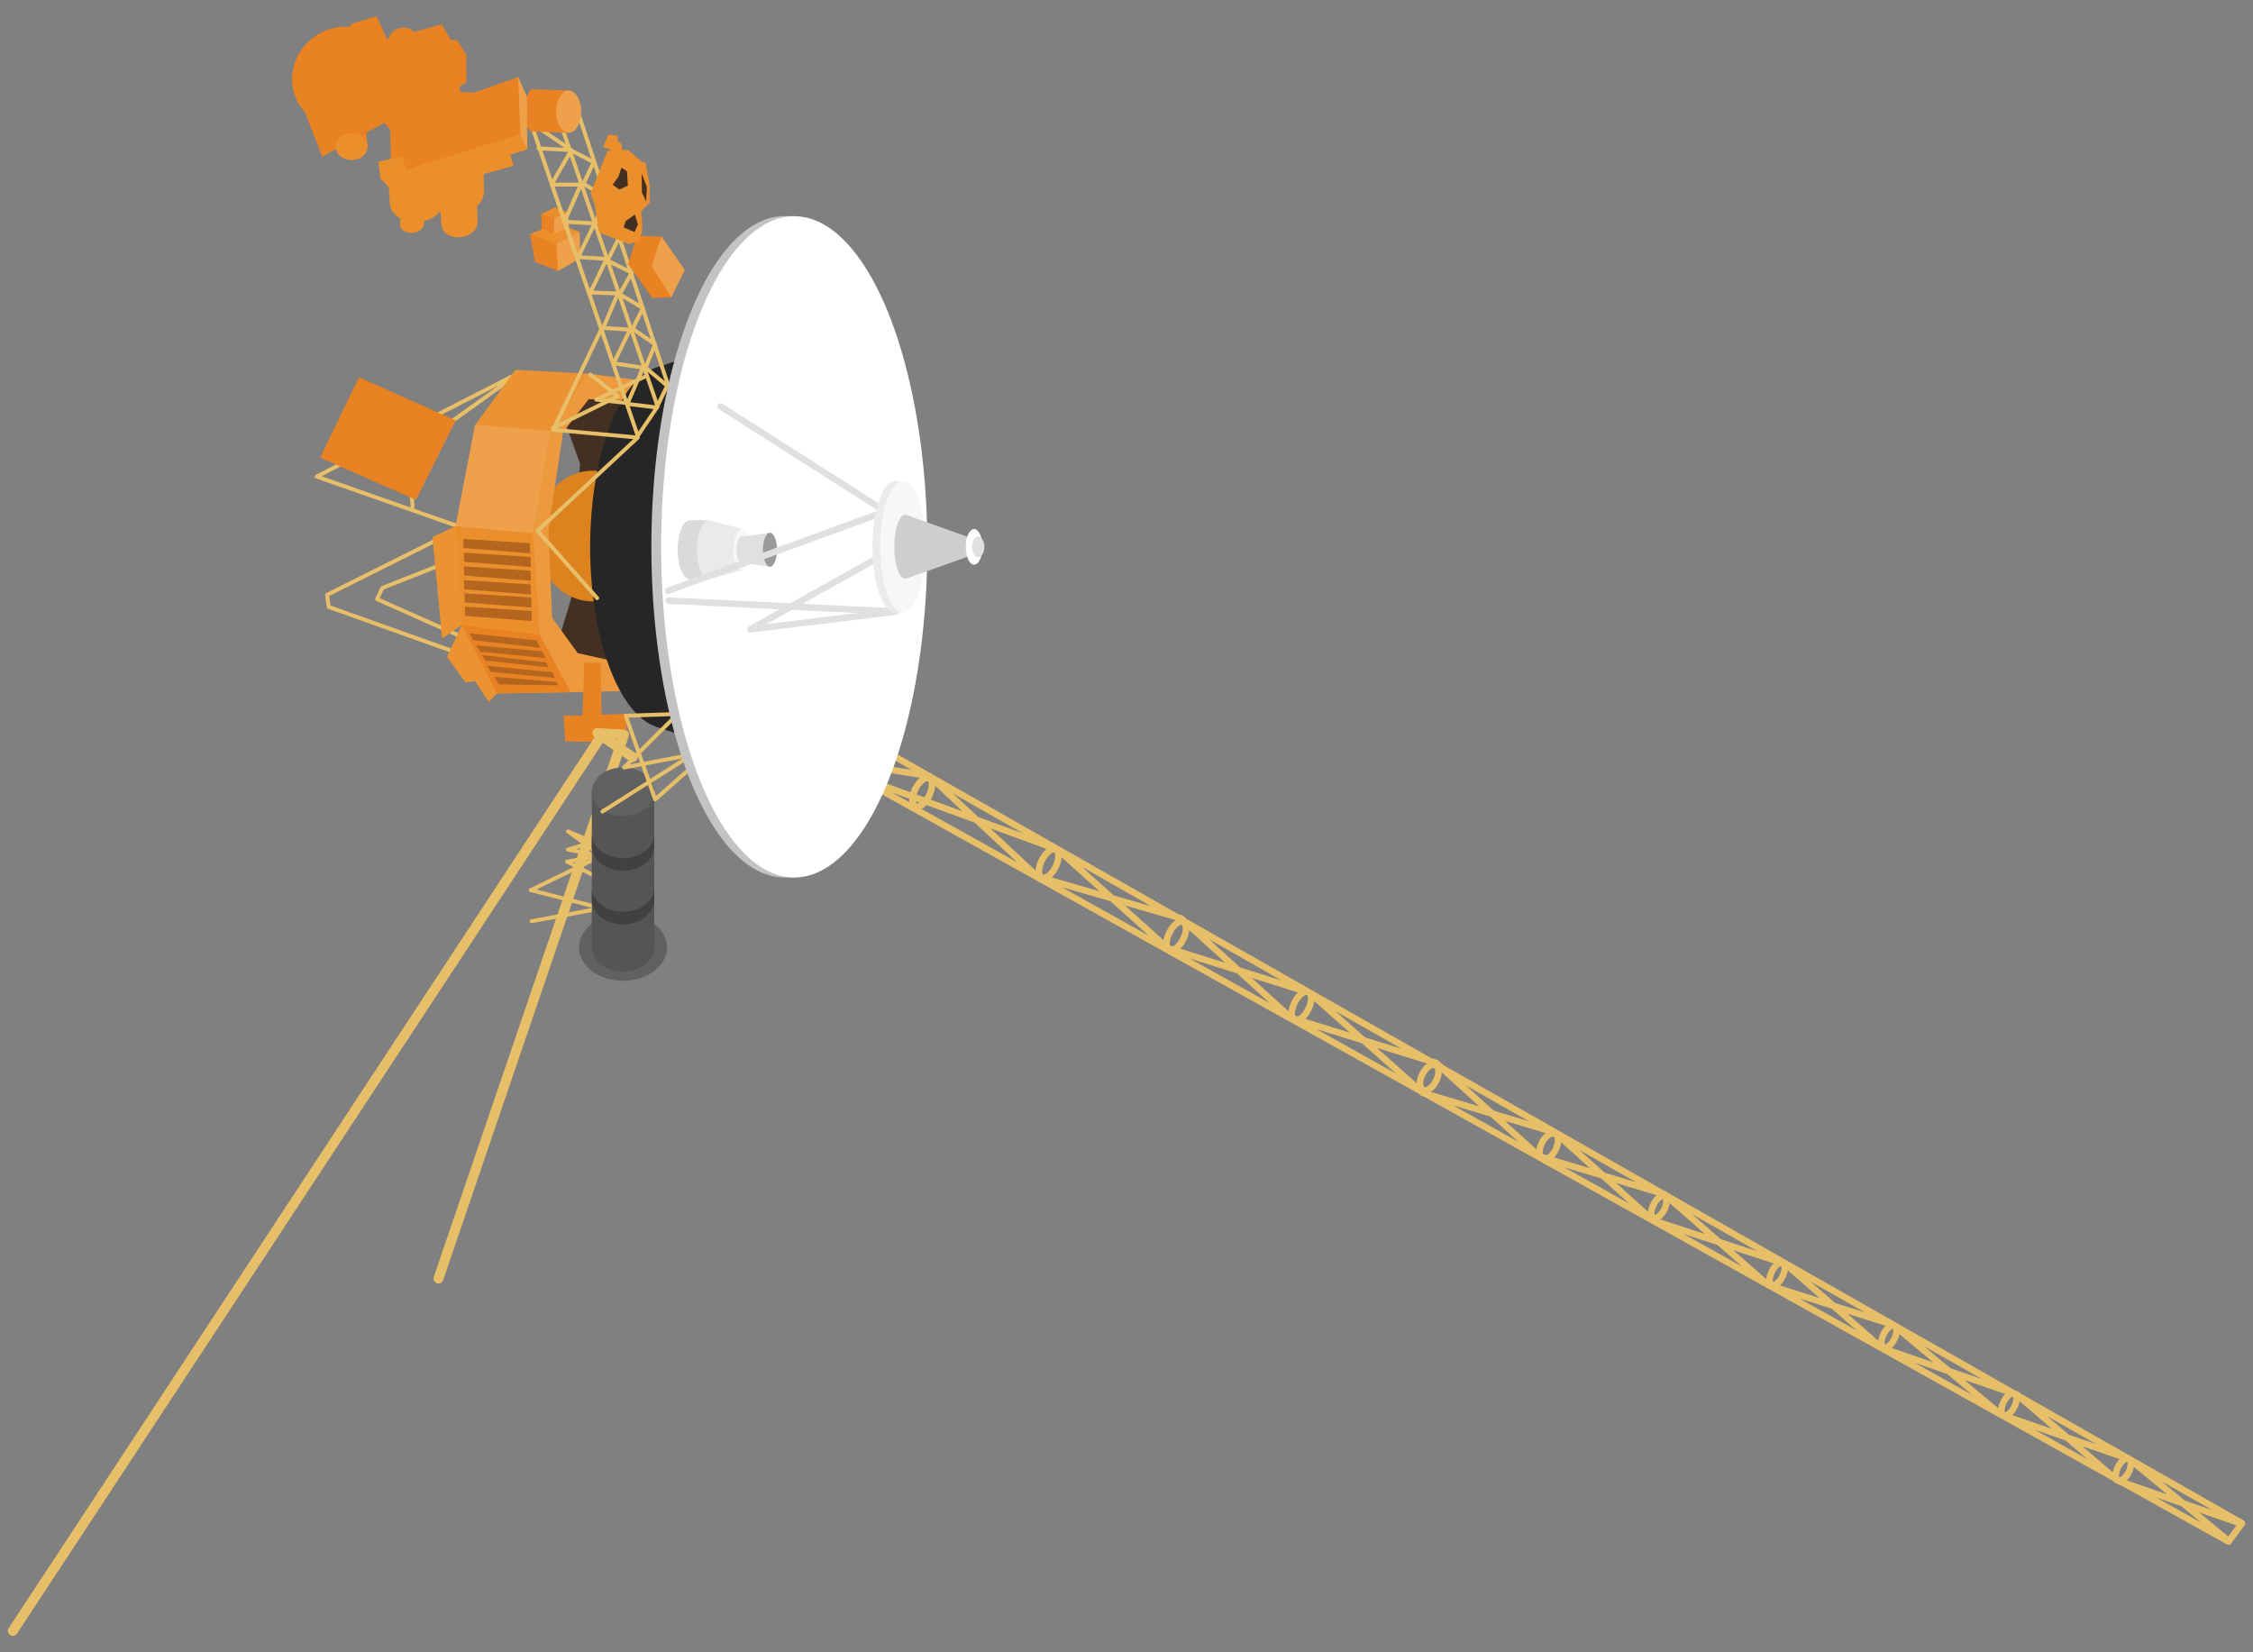 <?xml version="1.0" encoding="UTF-8" standalone="no"?>
<svg
   width="3e3"
   height="2200"
   version="1.1"
   viewBox="0 0 793.75 582.08"
   id="svg63"
   sodipodi:docname="Voyager.svg"
   inkscape:version="1.3 (0e150ed, 2023-07-21)"
   xmlns:inkscape="http://www.inkscape.org/namespaces/inkscape"
   xmlns:sodipodi="http://sodipodi.sourceforge.net/DTD/sodipodi-0.dtd"
   xmlns="http://www.w3.org/2000/svg"
   xmlns:svg="http://www.w3.org/2000/svg">
  <rect x="0" y="0" width="793.75" height="582.08" fill="#808080" stroke="none"/>
  <defs
     id="defs63" />
  <sodipodi:namedview
     id="namedview63"
     pagecolor="#505050"
     bordercolor="#ffffff"
     borderopacity="1"
     inkscape:showpageshadow="0"
     inkscape:pageopacity="0"
     inkscape:pagecheckerboard="1"
     inkscape:deskcolor="#505050"
     inkscape:zoom="0.10253048"
     inkscape:cx="975.31973"
     inkscape:cy="1462.9796"
     inkscape:current-layer="svg63" />
  <g
     id="g63"
     transform="translate(0.527,-0.532)">
    <path
       d="m 198.34,148.65 5.475,15.208 -2.737,46.233 -4.562,15.208 8.212,13.383 25.246,-0.304 -3.954,-98.245 -19.771,-2.129 z"
       fill="#443022"
       id="path1" />
    <path
       d="m 309.96,263.43 a 1.15,1.15 0 0 0 -0.692,0.539 1.15,1.15 0 0 0 0.43,1.571 l 10.874,6.188 -19.065,-3.044 a 1.15,1.15 0 0 0 -1.319,0.953 1.15,1.15 0 0 0 0.96,1.312 l 22.423,3.581 c -1.004,0.811 -1.913,1.985 -2.623,3.41 -0.284,0.569 -0.514,1.139 -0.694,1.701 l -19.329,-7.06 a 1.15,1.15 0 0 0 -0.953,2.084 l 199.35,111.17 0.618,0.549 a 1.15,1.15 0 0 0 0.432,0.242 l 0.798,0.242 120.31,67.094 0.197,0.173 a 1.15,1.15 0 0 0 0.413,0.235 l 0.283,0.09 121.37,67.681 0.97,0.827 a 1.15,1.15 0 0 0 0.368,0.216 l 1.421,0.492 37.54,20.935 a 1.15,1.15 0 0 0 1.49,-0.323 l 4.358,-5.946 a 1.15,1.15 0 0 0 0.53,-0.592 1.15,1.15 0 0 0 0.037,-0.423 1.15,1.15 0 0 0 0.01,-0.178 1.15,1.15 0 0 0 0,-0.002 1.15,1.15 0 0 0 0,-0.002 1.15,1.15 0 0 0 0,-0.002 1.15,1.15 0 0 0 0,-0.002 1.15,1.15 0 0 0 -0.556,-0.989 l -39.247,-22.332 -0.166,-0.138 a 1.15,1.15 0 0 0 -0.359,-0.197 l -0.161,-0.057 -38.572,-21.947 -0.684,-0.585 a 1.15,1.15 0 0 0 -0.376,-0.207 l -0.48,-0.166 c -0.062,-0.037 -0.127,-0.075 -0.195,-0.109 -0.14,-0.069 -0.28,-0.121 -0.421,-0.159 l -122.24,-69.558 -0.375,-0.33 a 1.15,1.15 0 0 0 -0.43,-0.242 l -0.425,-0.128 -77.83,-44.289 -1.74,-1.575 a 1.15,1.15 0 0 0 -0.432,-0.242 l -2.253,-0.701 -42.231,-24.031 c -0.106,-0.074 -0.216,-0.144 -0.338,-0.204 -0.032,-0.014 -0.064,-0.028 -0.095,-0.041 l -43.386,-24.687 -1.167,-1.058 a 1.15,1.15 0 0 0 -0.458,-0.252 l -1.373,-0.397 -86.542,-49.248 -0.226,-0.209 a 1.15,1.15 0 0 0 -0.604,-0.287 l -0.062,-0.01 -16.211,-9.225 a 1.15,1.15 0 0 0 -0.872,-0.107 z m 16.235,12.314 c 0.064,-0.001 0.109,0.01 0.133,0.018 0.096,0.048 0.346,0.378 0.34,1.255 -0.006,0.877 -0.296,2.099 -0.905,3.322 -0.194,0.389 -0.41,0.749 -0.634,1.081 l -2.707,-0.989 c 0.145,-0.475 0.337,-0.97 0.585,-1.466 0.609,-1.223 1.414,-2.19 2.11,-2.723 0.522,-0.4 0.888,-0.496 1.079,-0.499 z m 2.761,1.623 9.614,8.963 -11.226,-4.099 c 0.167,-0.277 0.325,-0.564 0.475,-0.865 0.683,-1.371 1.069,-2.748 1.136,-3.999 z m -15.215,2.345 6.071,2.217 c -0.006,0.116 -0.011,0.231 -0.012,0.344 -0.002,0.283 0.016,0.569 0.055,0.848 z m 21.482,0.352 24.744,14.082 -15.852,-5.791 z m -13.096,2.711 1.281,0.466 c -0.549,0.358 -0.873,0.346 -0.958,0.304 -0.076,-0.037 -0.254,-0.253 -0.323,-0.77 z m 3.759,1.371 17.002,6.209 14.98,13.965 -33.772,-18.834 c 0.333,-0.163 0.654,-0.367 0.953,-0.596 0.287,-0.219 0.567,-0.468 0.836,-0.744 z m 22.546,8.234 19.759,7.217 c -1.033,0.813 -1.96,2.012 -2.688,3.472 -0.713,1.43 -1.111,2.863 -1.153,4.156 z m 22.311,8.486 c 0.064,-3.1e-4 0.107,0.014 0.131,0.023 0.096,0.048 0.358,0.371 0.352,1.248 -0.004,0.877 -0.305,2.104 -0.915,3.327 -0.609,1.223 -1.407,2.192 -2.103,2.726 -0.696,0.533 -1.116,0.528 -1.212,0.48 -0.096,-0.048 -0.354,-0.38 -0.347,-1.257 0.004,-0.877 0.303,-2.097 0.912,-3.32 0.609,-1.223 1.409,-2.2 2.105,-2.733 0.522,-0.4 0.886,-0.493 1.076,-0.494 z m 2.756,1.701 13.269,11.929 -16.736,-4.843 c 0.889,-0.795 1.692,-1.875 2.333,-3.163 0.67,-1.343 1.055,-2.692 1.133,-3.923 z m 7.188,3.372 24.314,13.835 -13.157,-3.807 z m -7.165,7.115 17.164,4.964 13.495,12.133 z m 22.24,6.435 17.775,5.142 0.14,0.078 c -0.156,0.099 -0.309,0.206 -0.456,0.319 -1.062,0.814 -2.026,2.032 -2.771,3.526 -0.539,1.081 -0.892,2.165 -1.05,3.189 z m 19.927,6.863 c 0.064,-3.2e-4 0.109,0.01 0.133,0.023 0.096,0.048 0.356,0.373 0.349,1.25 -0.004,0.877 -0.305,2.104 -0.915,3.327 -0.609,1.223 -1.405,2.193 -2.101,2.726 -0.154,0.118 -0.294,0.205 -0.421,0.276 l -1.069,-0.335 c -0.041,-0.183 -0.074,-0.416 -0.071,-0.718 0.004,-0.877 0.303,-2.097 0.912,-3.32 0.609,-1.223 1.409,-2.2 2.105,-2.733 0.522,-0.4 0.886,-0.493 1.076,-0.494 z m 2.754,1.849 12.734,11.53 -15.809,-4.955 c 0.735,-0.75 1.398,-1.7 1.946,-2.799 0.643,-1.291 1.029,-2.585 1.129,-3.776 z m 6.903,3.151 25.626,14.581 -14.562,-4.562 z m -6.706,6.856 16.603,5.204 11.66,10.558 z m 21.836,6.846 16.268,5.099 c -0.831,0.783 -1.579,1.818 -2.186,3.037 -0.613,1.23 -0.993,2.461 -1.115,3.605 z m 19.072,5.979 0.537,0.166 c 0.098,0.187 0.194,0.521 0.19,1.067 -0.004,0.877 -0.301,2.097 -0.91,3.32 -0.609,1.223 -1.409,2.202 -2.105,2.735 -0.193,0.148 -0.364,0.248 -0.513,0.323 l -0.953,-0.295 c -0.056,-0.192 -0.097,-0.454 -0.095,-0.808 0.004,-0.877 0.308,-2.104 0.917,-3.327 0.609,-1.223 1.405,-2.193 2.101,-2.726 0.348,-0.267 0.628,-0.397 0.832,-0.456 z m 2.963,2.174 12.563,11.135 -15.66,-4.869 c 0.759,-0.76 1.445,-1.731 2.008,-2.861 0.577,-1.158 0.946,-2.319 1.088,-3.405 z m 7.466,3.548 23.261,13.238 -12.83,-3.99 z m -6.779,6.304 16.059,4.993 12.06,10.688 z m 21.396,6.651 17.677,5.496 c -0.028,0.018 -0.053,0.032 -0.079,0.052 -1.033,0.715 -1.95,1.814 -2.628,3.175 -0.624,1.253 -0.945,2.528 -0.953,3.702 z m 19.801,7.055 c 0.125,-0.01 0.218,0.01 0.278,0.041 0.159,0.08 0.392,0.381 0.423,1.143 0.032,0.762 -0.189,1.83 -0.715,2.885 -0.526,1.054 -1.246,1.874 -1.873,2.307 -0.627,0.434 -1.01,0.431 -1.169,0.352 -0.159,-0.08 -0.401,-0.386 -0.433,-1.148 -0.032,-0.762 0.189,-1.83 0.715,-2.885 0.526,-1.055 1.248,-1.874 1.875,-2.307 0.392,-0.271 0.69,-0.371 0.898,-0.387 z m 3.006,1.552 13.233,11.984 -17.052,-5.111 c 0.081,-0.05 0.162,-0.103 0.24,-0.157 1.033,-0.715 1.938,-1.812 2.616,-3.172 0.596,-1.196 0.925,-2.413 0.962,-3.543 z m 8.436,4.534 22.325,12.704 -12.399,-3.716 z m -4.474,7.072 13.233,3.966 9.812,8.883 z m 18.361,5.501 14.258,4.273 c -0.895,0.709 -1.685,1.707 -2.288,2.918 -0.474,0.951 -0.775,1.913 -0.896,2.835 z m 16.912,5.52 c 0.069,0.004 0.124,0.018 0.164,0.041 0.159,0.08 0.392,0.384 0.423,1.145 0.032,0.762 -0.189,1.83 -0.715,2.885 -0.526,1.055 -1.246,1.874 -1.873,2.307 -0.089,0.062 -0.172,0.114 -0.252,0.159 l -1.269,-0.385 c -0.041,-0.154 -0.069,-0.34 -0.079,-0.573 -0.032,-0.762 0.189,-1.83 0.715,-2.885 0.526,-1.054 1.246,-1.874 1.873,-2.307 0.47,-0.326 0.806,-0.402 1.012,-0.387 z m 2.859,2.022 10.144,9.127 -12.613,-3.814 c 0.587,-0.621 1.11,-1.378 1.54,-2.241 0.515,-1.034 0.83,-2.079 0.929,-3.073 z m 6.433,2.692 19.913,11.335 -11.021,-3.334 z m -5.454,6.069 13.191,3.987 9.847,8.856 z m 18.369,5.551 14.286,4.318 c -0.815,0.662 -1.541,1.601 -2.108,2.737 -0.525,1.053 -0.831,2.108 -0.903,3.091 z m 16.451,5.71 h 0.002 c 0.028,0.055 0.136,0.25 0.131,0.722 -0.004,0.63 -0.225,1.557 -0.684,2.478 -0.459,0.922 -1.065,1.645 -1.564,2.029 -0.375,0.288 -0.599,0.325 -0.661,0.338 -0.023,-0.056 -0.124,-0.252 -0.119,-0.725 0.004,-0.63 0.22,-1.55 0.68,-2.471 0.459,-0.921 1.069,-1.654 1.568,-2.039 0.374,-0.288 0.588,-0.321 0.646,-0.333 z m 2.393,1.355 12.478,10.936 -15.712,-5.142 c 0.041,-0.032 0.085,-0.063 0.126,-0.095 0.863,-0.665 1.628,-1.634 2.222,-2.825 0.485,-0.972 0.786,-1.953 0.886,-2.873 z m 7.944,3.911 22.914,13.041 -12.827,-4.199 z m -3.023,6.97 11.96,3.914 8.647,7.578 z m 17.511,5.732 14.196,4.646 c -0.617,0.617 -1.164,1.401 -1.616,2.307 -0.557,1.117 -0.875,2.232 -0.922,3.265 z m 16.85,5.606 h 0.002 v 0.002 c 0.028,0.054 0.129,0.245 0.124,0.718 -0.004,0.63 -0.225,1.557 -0.684,2.478 -0.459,0.921 -1.064,1.645 -1.564,2.029 -0.375,0.288 -0.594,0.326 -0.653,0.34 -0.028,-0.057 -0.131,-0.254 -0.126,-0.727 0.004,-0.63 0.23,-1.547 0.689,-2.469 0.459,-0.921 1.06,-1.657 1.559,-2.041 0.375,-0.288 0.593,-0.32 0.653,-0.33 z m 2.369,1.483 11.173,9.759 -13.972,-4.432 c 0.744,-0.65 1.403,-1.532 1.929,-2.588 0.462,-0.927 0.756,-1.858 0.87,-2.74 z m 8.039,3.966 19.053,10.841 -10.427,-3.305 z m -4.052,5.924 11.513,3.65 8.768,7.661 z m 17.005,5.392 13.445,4.263 c -0.646,0.625 -1.224,1.43 -1.692,2.369 -0.485,0.972 -0.782,1.946 -0.882,2.863 z m 16.026,5.287 h 0.002 c 0.028,0.055 0.135,0.25 0.131,0.722 -0.004,0.63 -0.232,1.552 -0.692,2.474 -0.459,0.922 -1.057,1.649 -1.556,2.034 -0.375,0.288 -0.599,0.325 -0.661,0.338 -0.023,-0.056 -0.124,-0.252 -0.119,-0.725 0.004,-0.63 0.22,-1.55 0.68,-2.471 0.459,-0.921 1.069,-1.654 1.568,-2.039 0.375,-0.288 0.588,-0.321 0.646,-0.333 z m 2.303,1.92 11.851,9.897 -14.569,-5.011 c 0.739,-0.65 1.391,-1.531 1.915,-2.583 0.386,-0.775 0.656,-1.554 0.803,-2.303 z m 8.55,4.142 20.524,11.679 -11.126,-3.826 z m -3.17,5.957 11.411,3.926 8.787,7.338 z m 17.508,6.024 14.374,4.945 c -0.592,0.603 -1.123,1.356 -1.559,2.231 -0.472,0.947 -0.769,1.901 -0.877,2.799 z m 17,5.853 0.133,0.074 c 0.041,0.105 0.092,0.292 0.088,0.625 -0.004,0.63 -0.232,1.555 -0.692,2.476 -0.459,0.922 -1.06,1.657 -1.559,2.041 -0.374,0.288 -0.597,0.32 -0.658,0.33 -0.028,-0.054 -0.129,-0.245 -0.124,-0.718 0.004,-0.63 0.225,-1.557 0.684,-2.478 0.459,-0.922 1.069,-1.654 1.568,-2.039 0.274,-0.211 0.454,-0.282 0.558,-0.311 z m 2.436,1.644 11.385,9.729 -13.906,-4.81 c 0.639,-0.625 1.207,-1.428 1.673,-2.362 0.431,-0.866 0.719,-1.731 0.848,-2.557 z m 9.705,5.268 17.387,9.893 -9.759,-3.374 z m -4.332,4.812 10.793,3.733 7.711,6.587 z m 16.741,5.789 13.124,4.539 c -0.602,0.609 -1.137,1.379 -1.58,2.269 -0.396,0.795 -0.671,1.591 -0.815,2.357 z m 15.814,5.47 c 0.028,0.054 0.129,0.245 0.124,0.718 -0.004,0.63 -0.22,1.55 -0.68,2.471 -0.459,0.921 -1.069,1.652 -1.568,2.037 -0.172,0.133 -0.309,0.209 -0.413,0.257 l -0.318,-0.178 c -0.023,-0.111 -0.041,-0.257 -0.037,-0.461 0.004,-0.63 0.223,-1.559 0.682,-2.481 0.459,-0.922 1.065,-1.645 1.564,-2.029 0.375,-0.288 0.59,-0.321 0.649,-0.333 z m 2.329,1.794 11.708,9.686 -14.174,-4.936 c 0.626,-0.62 1.182,-1.414 1.64,-2.331 0.408,-0.818 0.688,-1.634 0.827,-2.419 z m 9.702,5.038 17.882,10.175 -9.638,-3.355 z m -1.868,5.729 8.937,3.111 6.958,5.755 z m 15.173,5.278 13.119,4.565 -2.871,3.914 z"
       color="#000000"
       fill="#e8bf69"
       stroke-linecap="round"
       stroke-linejoin="round"
       stroke-width="4.598"
       style="-inkscape-stroke:none"
       id="path2" />
    <ellipse
       cx="208.2"
       cy="189.37"
       rx="19.965"
       ry="23.013"
       fill="#dc821f"
       id="ellipse2" />
    <path
       d="m 153.98,199.1 -20.073,7.912 a 0.69,0.69 0 0 0 -0.368,0.35 l -1.832,3.961 a 0.69,0.69 0 0 0 0.35,0.916 l 30.114,13.382 a 0.69,0.69 0 0 0 0.907,-0.35 0.69,0.69 0 0 0 -0.35,-0.907 l -29.476,-13.095 1.419,-3.072 19.822,-7.814 a 0.69,0.69 0 0 0 0.386,-0.889 0.69,0.69 0 0 0 -0.898,-0.395 z"
       color="#000000"
       fill="#e8bf69"
       stroke-linecap="round"
       stroke-linejoin="round"
       stroke-width="4.598"
       style="-inkscape-stroke:none"
       id="path3" />
    <path
       d="m 182.51,131 -71.787,36.805 a 0.69,0.69 0 0 0 0.09,1.266 l 49.567,17.406 -45.993,23.001 a 0.69,0.69 0 0 0 -0.377,0.71 l 0.611,4.257 a 0.69,0.69 0 0 0 0.449,0.557 l 43.496,15.511 a 0.69,0.69 0 0 0 0.88,-0.413 0.69,0.69 0 0 0 -0.422,-0.889 l -43.101,-15.367 -0.476,-3.359 46.999,-23.504 a 0.69,0.69 0 0 0 -0.072,-1.266 l -17.244,-6.053 a 0.69,0.69 0 0 0 0.359,-0.638 l -0.287,-4.706 8.981,-21.268 29.045,-20.872 a 0.69,0.69 0 0 0 -0.719,-1.177 z m -7.589,5.443 -21.699,15.6 a 0.69,0.69 0 0 0 -0.234,0.297 l -9.125,21.591 a 0.69,0.69 0 0 0 -0.054,0.314 l 0.305,4.868 a 0.69,0.69 0 0 0 0.117,0.234 l -31.443,-11.047 z"
       color="#000000"
       fill="#e8bf69"
       stroke-linecap="round"
       stroke-linejoin="round"
       stroke-width="4.598"
       style="-inkscape-stroke:none"
       id="path4" />
    <g
       transform="matrix(4.598,0,0,4.598,-95.486,-400.37)"
       id="g10">
      <path
         d="m 65.668,115.81 -5.519,-0.281 -3.087,4.21 -1.497,7.764 -1.777,0.842 0.748,7.764 1.497,-1.029 -1.123,2.432 1.403,1.964 0.748,-0.093 1.029,1.59 0.655,-0.655 5.612,-0.093 0.281,-1.777 -2.245,-3.742 0.094,-10.196 1.403,-5.239 z"
         fill="#eb9333"
         id="path5" />
      <path
         d="m 65.668,115.81 -2.807,4.397 -1.403,7.857 0.561,7.764 2.338,4.397 4.21,-0.093 0.122,-2.062 -3.77,-0.838 -1.964,-2.712 -0.281,-6.736 1.122,-7.483 1.965,-2.526 3.367,0.093 0.757,-0.054 0.085,-1.442 z"
         fill="#ed993e"
         id="path6" />
      <path
         d="m 57.062,119.74 -1.497,7.764 5.893,0.561 1.403,-7.857 z"
         fill="#eea04b"
         id="path7" />
      <path
         d="m 62.02,135.83 -5.987,-0.748 -0.468,-7.577 5.893,0.561 z"
         fill="#ea8f2c"
         id="path8" />
      <path
         d="m 62.02,135.83 2.338,4.397 -5.612,0.093 -2.713,-5.239 z"
         fill="#e98222"
         id="path9" />
      <path
         d="m 65.418,137.98 -0.132,4.035 h -1.455 l 0.132,1.984 4.763,0.066 -0.132,-2.183 -1.852,0.066 -0.066,-3.969 z"
         fill="#e98222"
         id="path10" />
    </g>
    <path
       d="m 253.98,122.2 -21.771,7.35 c -14.015,2.799 -24.795,30.45 -24.823,63.67 0.006,31.948 9.984,58.996 23.383,63.385 v 0.028 l 0.185,0.059 23.026,7.545 v -26.74 c 4.864,-11.883 7.594,-27.749 7.618,-44.277 -0.012,-16.57 -2.742,-32.483 -7.618,-44.396 z"
       fill="#262626"
       id="path11" />
    <g
       transform="matrix(4.598,0,0,4.598,-95.486,-400.37)"
       id="g22">
      <path
         d="m 63.189,103.09 -1.076,0.514 0.047,1.169 -0.889,0.374 0.374,2.105 1.777,0.702 1.684,-0.982 -0.047,-2.011 -0.795,-0.281 -0.14,-1.216 z"
         fill="#e98222"
         id="path12" />
      <path
         d="m 63.283,105.89 0.14,2.058 1.684,-0.982 -0.047,-2.011 z"
         fill="#eea04b"
         id="path13" />
      <path
         d="m 63.283,105.89 -0.187,-0.842 1.169,-0.374 0.795,0.281 z"
         fill="#eb9333"
         id="path14" />
      <path
         d="m 63.283,105.89 -2.011,-0.748 0.889,-0.374 0.935,0.281 z"
         fill="#ea8f2c"
         id="path15" />
      <path
         d="m 63.096,105.05 0.023,-1.146 1.006,-0.444 0.14,1.216 z"
         fill="#eea04b"
         id="path16" />
      <path
         d="m 63.119,103.9 -1.006,-0.304 1.076,-0.514 0.935,0.374 z"
         fill="#ea8f2c"
         id="path17" />
      <path
         d="m 64.699,94.902 a 0.15,0.15 0 0 0 -0.145,0.088 l -0.928,2.051 a 0.15,0.15 0 0 0 -0.004,0.109 l 0.363,1.059 -2.584,-1.76 a 0.15,0.15 0 0 0 -0.227,0.172 l 1.6,4.684 a 0.15,0.15 0 0 0 0.045,0.133 l 0.945,2.768 a 0.15,0.15 0 0 0 0.021,0.065 l 5.59,16.363 a 0.15,0.15 0 0 0 0.266,0.035 l 1.522,-2.25 a 0.15,0.15 0 0 0 0.018,-0.131 l -6.666,-19.453 0.041,-0.07 a 0.15,0.15 0 0 0 -0.047,-0.197 l -0.111,-0.076 -0.473,-1.381 0.744,-1.647 7.221,21.861 a 0.15,0.15 0 0 0 0.189,0.096 0.15,0.15 0 0 0 0.096,-0.189 l -7.342,-22.227 a 0.15,0.15 0 0 0 -0.135,-0.102 z m -3.096,2.047 2.543,1.73 0.043,0.121 -1.225,2.131 z m 2.715,2.228 0.688,2.008 h -1.842 z m -1.164,2.309 h 1.768 l -0.996,2.258 z m 2.018,0.182 0.85,2.482 -1.9,-0.109 z m -1.041,2.676 1.848,0.104 -1.065,2.188 z m 2.07,0.332 0.75,2.188 -1.764,-0.107 z m -1.147,2.371 1.852,0.113 -1.066,2.186 z m 2.076,0.338 0.729,2.131 -1.742,-0.055 z m -1.15,2.373 1.793,0.055 -0.982,2.318 z m 2.043,0.236 0.787,2.297 -1.717,-0.111 z m -1.117,2.473 1.785,0.117 -1.025,2.107 z m 2.053,0.252 0.846,2.473 -1.912,-0.283 z m -1.117,2.486 1.859,0.271 -0.982,2.297 z m 2.117,0.436 0.893,2.602 -1.91,-0.23 z m -1.057,2.668 1.824,0.223 -1.162,1.719 z"
         color="#000000"
         fill="#e8bf69"
         stroke-linecap="round"
         stroke-linejoin="round"
         style="-inkscape-stroke:none"
         id="path18" />
      <path
         d="m 61.92,98.408 a 0.15,0.15 0 0 0 -0.156,0.141 0.15,0.15 0 0 0 0.141,0.158 l 2.416,0.131 1.627,0.844 -0.73,1.523 a 0.15,0.15 0 0 0 0.059,0.193 l 1.547,0.928 -0.619,1.736 a 0.15,0.15 0 0 0 0.059,0.176 l 1.676,1.117 -0.867,1.734 a 0.15,0.15 0 0 0 0.066,0.201 l 1.713,0.855 -0.85,1.516 a 0.15,0.15 0 0 0 0.055,0.203 l 1.664,0.986 -0.73,1.463 a 0.15,0.15 0 0 0 0.049,0.191 l 1.621,1.121 -0.682,1.674 a 0.15,0.15 0 0 0 0.041,0.172 l 1.565,1.314 -0.742,1.549 a 0.15,0.15 0 0 0 0.07,0.201 0.15,0.15 0 0 0 0.199,-0.07 l 0.795,-1.654 a 0.15,0.15 0 0 0 -0.039,-0.18 l -1.57,-1.318 0.686,-1.685 a 0.15,0.15 0 0 0 -0.053,-0.18 l -1.613,-1.117 0.736,-1.471 a 0.15,0.15 0 0 0 -0.059,-0.195 l -1.66,-0.984 0.855,-1.525 a 0.15,0.15 0 0 0 -0.064,-0.209 l -1.719,-0.859 0.859,-1.717 a 0.15,0.15 0 0 0 -0.051,-0.191 l -1.688,-1.127 0.621,-1.74 a 0.15,0.15 0 0 0 -0.064,-0.18 l -1.535,-0.922 0.734,-1.531 A 0.15,0.15 0 0 0 66.215,99.482 l -1.785,-0.926 a 0.15,0.15 0 0 0 -0.062,-0.018 z"
         color="#000000"
         fill="#e8bf69"
         stroke-linecap="round"
         stroke-linejoin="round"
         style="-inkscape-stroke:none"
         id="path19" />
      <path
         d="m 70.164,115.88 a 0.15,0.15 0 0 0 -0.113,0.006 l -3.772,1.785 a 0.15,0.15 0 0 0 0.049,0.285 l 2.381,0.264 a 0.15,0.15 0 0 0 0.166,-0.133 0.15,0.15 0 0 0 -0.133,-0.164 l -1.855,-0.207 3.293,-1.559 a 0.15,0.15 0 0 0 0.07,-0.201 0.15,0.15 0 0 0 -0.086,-0.076 z"
         color="#000000"
         fill="#e8bf69"
         stroke-linecap="round"
         stroke-linejoin="round"
         style="-inkscape-stroke:none"
         id="path20" />
      <path
         d="m 66.691,112.24 a 0.15,0.15 0 0 0 -0.086,0.076 l -3.703,7.74 a 0.15,0.15 0 0 0 0.121,0.213 l 6.148,0.564 -7.428,6.916 a 0.15,0.15 0 0 0 -0.01,0.209 l 4.564,5.16 a 0.15,0.15 0 0 0 0.211,0.012 0.15,0.15 0 0 0 0.014,-0.211 l -4.469,-5.051 7.566,-7.043 a 0.15,0.15 0 0 0 -0.088,-0.26 l -6.268,-0.576 3.611,-7.543 a 0.15,0.15 0 0 0 -0.07,-0.201 0.15,0.15 0 0 0 -0.115,-0.006 z"
         color="#000000"
         fill="#e8bf69"
         stroke-linecap="round"
         stroke-linejoin="round"
         style="-inkscape-stroke:none"
         id="path21" />
      <path
         d="m 65.973,115.77 a 0.15,0.15 0 0 0 -0.209,0.025 0.15,0.15 0 0 0 0.025,0.211 l 1.928,1.506 -4.746,2.342 a 0.15,0.15 0 0 0 -0.068,0.201 0.15,0.15 0 0 0 0.201,0.068 l 4.961,-2.447 a 0.15,0.15 0 0 0 0.025,-0.252 z"
         color="#000000"
         fill="#e8bf69"
         stroke-linecap="round"
         stroke-linejoin="round"
         style="-inkscape-stroke:none"
         id="path22" />
    </g>
    <path
       id="path23"
       style="fill:#e8bf69;fill-opacity:1;stroke:none;-inkscape-stroke:none"
       d="m 209.777,257.016 c -1.558,0.011 -2.196,2.346 -0.881,3.166 2.243,1.537 4.488,3.07 6.732,4.605 -21.121,61.891 -42.245,123.782 -63.363,185.674 -0.54,1.446 1.375,2.909 2.619,1.975 1.052,-0.909 1.082,-2.424 1.631,-3.623 20.704,-60.662 41.409,-121.323 62.113,-181.985 1.156,0.725 2.196,1.717 3.496,2.164 1.474,0.302 2.667,-1.764 1.568,-2.84 -1.207,-0.999 -2.548,-1.848 -3.864,-2.677 -0.045,-0.398 0.305,-0.904 0.391,-1.354 0.319,-1.083 1.017,-2.189 0.766,-3.346 -0.38,-1.092 -1.679,-1.283 -2.682,-1.231 -2.842,-0.181 -5.684,-0.39 -8.527,-0.528 z m 7.156,3.939 c 0.003,0.887 -1.363,-0.442 -0.188,-0.012 l 0.1,0.006 z" />
    <path
       id="path24"
       style="fill:#e8bf69;fill-opacity:1;stroke:none;-inkscape-stroke:none"
       d="m 211.43,257.922 c -1.415,0.032 -1.894,1.578 -2.617,2.523 C 140.041,365.014 71.269,469.583 2.5,574.154 c -0.88,1.233 0.525,3.116 1.957,2.609 1.25,-0.511 1.634,-1.922 2.413,-2.883 C 75.559,469.431 144.256,364.985 212.939,260.533 c 0.686,-1.109 -0.229,-2.622 -1.51,-2.611 z" />
    <path
       d="m 199.82,292.79 a 0.69,0.69 0 0 0 -0.665,1.194 l 10.921,7.85 -23.899,11.658 a 0.69,0.69 0 0 0 0.126,1.284 l 21.905,5.604 -21.555,3.997 a 0.69,0.69 0 0 0 -0.548,0.808 0.69,0.69 0 0 0 0.799,0.557 l 24.635,-4.562 a 0.69,0.69 0 0 0 0.054,-1.347 l -23.127,-5.928 23.252,-11.343 a 0.69,0.69 0 0 0 0.099,-1.177 l -6.915,-4.967 3.817,1.599 a 0.69,0.69 0 0 0 0.898,-0.368 0.69,0.69 0 0 0 -0.368,-0.907 z"
       color="#000000"
       fill="#e8bf69"
       stroke-linecap="round"
       stroke-linejoin="round"
       stroke-width="4.598"
       style="-inkscape-stroke:none"
       id="path25" />
    <path
       d="m 209.39,296.12 -10.041,3.045 a 0.69,0.69 0 0 0 0.072,1.338 l 7.625,1.446 -7.921,1.455 a 0.69,0.69 0 0 0 -0.189,1.284 l 9.421,4.868 a 0.69,0.69 0 0 0 0.934,-0.297 0.69,0.69 0 0 0 -0.296,-0.925 l -7.634,-3.943 9.574,-1.76 a 0.69,0.69 0 0 0 0,-1.356 l -8.487,-1.608 7.347,-2.227 a 0.69,0.69 0 0 0 0.458,-0.862 0.69,0.69 0 0 0 -0.862,-0.458 z"
       color="#000000"
       fill="#e8bf69"
       stroke-linecap="round"
       stroke-linejoin="round"
       stroke-width="4.598"
       style="-inkscape-stroke:none"
       id="path26" />
    <ellipse
       cx="218.97"
       cy="334.28"
       rx="15.512"
       ry="11.773"
       fill="#616161"
       id="ellipse26" />
    <path
       d="m 207.97,279.43 v 54.845 a 10.996,8.547 0 0 0 10.995,8.545 10.996,8.547 0 0 0 10.995,-8.545 V 279.43 Z"
       fill="#555555"
       id="path27" />
    <ellipse
       cx="218.97"
       cy="279.43"
       rx="10.996"
       ry="8.547"
       fill="#616161"
       id="ellipse27" />
    <path
       d="m 207.97,294.3 v 4.413 a 10.996,8.547 0 0 0 10.995,8.545 10.996,8.547 0 0 0 10.995,-8.545 V 294.3 A 10.996,8.547 0 0 1 218.965,302.848 10.996,8.547 0 0 1 207.97,294.3 Z"
       fill="#414141"
       id="path28" />
    <path
       d="m 207.97,313.2 v 4.413 a 10.996,8.547 0 0 0 10.995,8.545 10.996,8.547 0 0 0 10.995,-8.545 V 313.2 A 10.996,8.547 0 0 1 218.965,321.748 10.996,8.547 0 0 1 207.97,313.2 Z"
       fill="#414141"
       id="path29" />
    <path
       d="m 125.95,133.44 34.066,15.208 -13.992,27.983 -33.762,-14.904 z"
       fill="#e98222"
       id="path30" />
    <path
       d="m 238.16,251.37 -18.25,0.611 a 0.69,0.69 0 0 0 -0.629,0.916 l 4.437,12.655 -4.877,4.877 a 0.69,0.69 0 0 0 0.611,1.168 l 5.99,-1.141 1.85,5.281 -15.942,10.113 a 0.69,0.69 0 0 0 -0.216,0.952 0.69,0.69 0 0 0 0.952,0.216 l 15.672,-9.942 1.868,5.326 a 0.69,0.69 0 0 0 1.105,0.287 l 13.382,-11.864 a 0.69,0.69 0 0 0 0.063,-0.97 0.69,0.69 0 0 0 -0.979,-0.054 l -12.61,11.173 -1.635,-4.661 14.774,-9.367 a 0.69,0.69 0 0 0 -0.503,-1.266 l -16.876,3.206 -1.042,-2.973 13.364,-13.364 a 0.69,0.69 0 0 0 -0.512,-1.177 z m -1.697,1.437 -11.658,11.658 -3.907,-11.137 z m -12.241,14.19 0.754,2.147 -3.583,0.683 z m 15.717,0.71 -11.451,7.266 -1.679,-4.778 z"
       color="#000000"
       fill="#e8bf69"
       stroke-linecap="round"
       stroke-linejoin="round"
       stroke-width="4.598"
       style="-inkscape-stroke:none"
       id="path31" />
    <path
       d="m 232.51,83.878 -8.603,-0.323 -3.137,10.007 8.514,11.931 6.667,-0.215 4.732,-9.678 z"
       fill="#e98222"
       id="path32" />
    <path
       d="m 232.51,83.878 -3.441,10.324 6.882,11.076 4.732,-9.678 z"
       fill="#eea04b"
       id="path33" />
    <path
       d="m 207.56,68.5 5.915,-14.733 1.506,-0.215 -3.011,-1.29 1.828,-4.301 3.119,0.323 0.323,2.043 1.29,0.968 v 2.043 h 2.151 l 4.947,4.194 1.29,0.323 1.398,7.743 0.107,6.345 -3.011,2.904 0.43,6.775 -1.29,3.764 -3.334,1.183 -10.646,-4.087 -1.506,-9.356 z"
       fill="#ea8f2c"
       id="path34" />
    <path
       d="m 215.3,65.596 2.043,-2.796 1.075,-3.226 1.936,1.29 0.323,5.054 -3.011,1.398 z"
       fill="#443022"
       id="path35" />
    <path
       d="m 223.15,76.135 1.075,3.441 -1.183,2.688 -3.871,-1.613 0.753,-2.258 z"
       fill="#443022"
       id="path36" />
    <path
       d="m 225.52,61.617 0.108,6.775 1.506,3.119 0.215,-5.162 z"
       fill="#443022"
       id="path37" />
    <g
       transform="matrix(4.598,0,0,4.598,-95.486,-400.37)"
       id="g53">
      <path
         d="M 80.76,103.75 A 10.198,25.335 0 0 0 70.562,129.085 10.198,25.335 0 0 0 80.76,154.42 h 0.748 v -0.122 a 10.198,25.335 0 0 0 9.45,-25.213 10.198,25.335 0 0 0 -9.45,-25.262 v -0.074 z"
         fill="#c3c3c3"
         id="path38" />
      <ellipse
         cx="81.508"
         cy="129.09"
         rx="10.198"
         ry="25.335"
         fill="#ffffff"
         id="ellipse38" />
      <path
         d="m 87.623,129.81 -6.416,3.6 -9.307,-0.451 a 0.25,0.25 0 0 0 -0.262,0.238 0.25,0.25 0 0 0 0.238,0.262 l 8.508,0.412 -2.352,1.318 a 0.25,0.25 0 0 0 0.154,0.467 l 11.131,-1.357 a 0.25,0.25 0 0 0 -0.018,-0.498 l -7.152,-0.346 5.719,-3.209 a 0.25,0.25 0 0 0 0.096,-0.34 0.25,0.25 0 0 0 -0.34,-0.096 z m -6.297,4.106 5.014,0.242 -6.959,0.85 z"
         color="#000000"
         fill="#e0e0e0"
         stroke-linecap="round"
         stroke-linejoin="round"
         style="-inkscape-stroke:none"
         id="path39" />
      <path
         d="m 73.511,127.05 v 5.2e-4 a 0.934,2.258 0 0 0 -0.932,2.258 0.934,2.258 0 0 0 0.932,2.258 v 5.1e-4 h 1.478 v -4.516 h -1.475 z"
         fill="#dadada"
         stroke-linecap="round"
         stroke-linejoin="round"
         stroke-opacity="0.246"
         stroke-width="0.985"
         id="path40" />
      <path
         d="m 74.989,127.05 a 0.934,2.258 0 0 0 -0.934,2.258 0.934,2.258 0 0 0 0.934,2.258 0.934,2.258 0 0 0 10e-4,0 0.934,2.258 0 0 0 0.002,-5.1e-4 0.934,2.258 0 0 0 0.178,-0.047 l 2.431,-0.649 v -3.125 l -2.41,-0.642 a 0.934,2.258 0 0 0 -10e-4,-5.2e-4 0.934,2.258 0 0 0 -0.2,-0.053 0.934,2.258 0 0 0 -0.001,0 z"
         fill="#eaeaea"
         id="path41" />
      <ellipse
         cx="77.498"
         cy="129.31"
         rx="0.654"
         ry="1.581"
         fill="#f7f7f7"
         id="ellipse41" />
      <path
         d="m 79.649,128.01 -2.151,0.301 a 0.414,1.001 0 0 0 -0.414,1.001 0.414,1.001 0 0 0 0.414,1.001 l 2.151,0.301 z"
         fill="#e0e0e0"
         stroke-linecap="round"
         stroke-linejoin="round"
         stroke-opacity="0.246"
         stroke-width="0.607"
         id="path42" />
      <ellipse
         cx="79.649"
         cy="129.31"
         rx="0.538"
         ry="1.302"
         fill="#9a9a9a"
         id="ellipse42" />
      <path
         d="m 75.998,118.12 a 0.25,0.25 0 0 0 -0.344,0.076 0.25,0.25 0 0 0 0.076,0.346 l 12.201,7.773 -16.176,5.906 a 0.25,0.25 0 0 0 -0.148,0.32 0.25,0.25 0 0 0 0.32,0.148 l 16.65,-6.08 a 0.25,0.25 0 0 0 0.049,-0.445 z"
         color="#000000"
         fill="#e0e0e0"
         stroke-linecap="round"
         stroke-linejoin="round"
         style="-inkscape-stroke:none"
         id="path43" />
      <path
         d="m 89.238,124.05 a 1.732,5.036 0 0 0 -1.732,5.036 1.732,5.036 0 0 0 1.732,5.036 h 0.595 v -0.307 a 1.732,5.036 0 0 0 1.137,-4.728 1.732,5.036 0 0 0 -1.137,-4.728 v -0.307 z"
         fill="#ebebeb"
         stroke-linecap="round"
         stroke-linejoin="round"
         stroke-opacity="0.246"
         stroke-width="0.184"
         id="path44" />
      <ellipse
         cx="89.834"
         cy="129.09"
         rx="1.732"
         ry="5.036"
         fill="#f7f7f7"
         id="ellipse44" />
      <path
         d="m 90.056,126.63 v 0.006 c -0.014,-0.002 -0.029,-0.003 -0.043,-0.003 -0.465,0 -0.842,1.097 -0.842,2.45 10e-7,1.353 0.377,2.45 0.842,2.45 0.015,0 0.029,-9.8e-4 0.043,-0.003 v 0.006 l 5.235,-1.869 v -1.169 l -5.192,-1.853 z"
         fill="#cecece"
         stroke-linecap="round"
         stroke-linejoin="round"
         stroke-opacity="0.246"
         stroke-width="0.634"
         id="path45" />
      <ellipse
         cx="95.291"
         cy="129.09"
         rx="0.641"
         ry="1.365"
         fill="#ffffff"
         id="ellipse45" />
      <ellipse
         cx="95.605"
         cy="129.09"
         rx="0.47"
         ry="0.786"
         fill="#e0e0e0"
         id="ellipse46" />
      <path
         d="m 64.228,94.126 -2.91,-0.099 -0.298,0.562 -6.085,-0.43 -0.397,2.117 6.416,0.529 0.397,0.463 2.877,0.099 z"
         fill="#e98222"
         id="path46" />
      <ellipse
         cx="64.228"
         cy="95.746"
         rx="0.959"
         ry="1.621"
         fill="#eea04b"
         id="ellipse47" />
      <path
         d="m 60.358,93.1 0.661,1.554 0.033,3.969 -1.323,0.43 0.265,0.827 -8.632,2.414 -0.728,-1.753 -0.099,-4.002 z"
         fill="#e98222"
         id="path47" />
      <path
         d="m 51.495,99.153 -1.852,0.43 0.165,1.29 0.628,0.661 0.091,1.346 a 1.65,2.119 82.44 0 0 0.797,1.049 l -0.008,0.349 a 0.692,0.924 83.497 0 0 -0.005,0.199 0.692,0.924 83.497 0 0 1.034,0.546 0.692,0.924 83.497 0 0 0.8,-0.717 h 5.17e-4 l 5.17e-4,-0.011 a 0.692,0.924 83.497 0 0 0,-0.002 l 0.004,-0.163 a 1.65,2.119 82.44 0 0 1.24,-0.767 1.65,2.119 82.44 0 0 0.014,0.007 l 0.072,0.999 a 1.058,1.389 83.059 0 0 0.011,0.15 1.058,1.389 83.059 0 0 1.553,0.836 1.058,1.389 83.059 0 0 1.202,-1.137 h 0.002 l -0.036,-1.242 a 1.65,2.119 82.44 0 0 0.518,-1.339 l -0.013,-1.69 -3.837,0.496 -0.121,0.661 a 1.65,2.119 82.44 0 0 -1.408,-0.175 1.65,2.119 82.44 0 0 -0.379,0.088 z"
         fill="#ea8f2c"
         id="path48" />
      <path
         d="m 60.523,97.466 0.529,1.158 -1.323,0.43 0.265,0.827 -8.632,2.414 -0.728,-1.753 z"
         fill="#ea8f2c"
         id="path49" />
      <path
         d="m 60.358,93.1 0.165,4.366 0.529,1.158 -0.033,-4.035 z"
         fill="#eea04b"
         id="path50" />
      <path
         d="m 55.959,95.415 -0.066,-1.621 0.496,-0.298 v -2.117 l -0.728,-1.125 h -0.463 l -0.695,-1.191 -4.2,1.125 -0.794,-1.753 -1.885,0.562 -4.068,5.589 1.786,4.597 4.763,-2.58 0.761,0.893 z"
         fill="#e98222"
         id="path51" />
      <ellipse
         transform="rotate(-24.928)"
         cx="3.401"
         cy="104.26"
         rx="4.035"
         ry="3.853"
         fill="#e98222"
         id="ellipse51" />
      <ellipse
         transform="rotate(-19.942)"
         cx="17.614"
         cy="102.33"
         rx="1.058"
         ry="0.86"
         fill="#e98222"
         id="ellipse52" />
      <path
         d="m 48.816,98.425 -0.162,-1.814 -2.253,0.363 -0.033,1.451 z"
         fill="#e98222"
         id="path52" />
      <ellipse
         cx="47.592"
         cy="98.425"
         rx="1.224"
         ry="1.025"
         fill="#ea8f2c"
         id="ellipse53" />
    </g>
    <path
       d="m 162.7,190.39 0.073,3.225 23.491,1.834 -0.081,-3.548 z"
       fill="#b4661f"
       id="path53" />
    <path
       d="m 162.92,195.23 0.073,3.225 23.491,1.834 -0.081,-3.548 z"
       fill="#b4661f"
       id="path54" />
    <path
       d="m 162.92,200.07 0.073,3.225 23.491,1.834 -0.081,-3.548 z"
       fill="#b4661f"
       id="path55" />
    <path
       d="m 162.93,204.91 0.073,3.225 23.491,1.834 -0.081,-3.548 z"
       fill="#b4661f"
       id="path56" />
    <path
       d="m 163.14,209.53 0.073,3.225 23.491,1.834 -0.081,-3.548 z"
       fill="#b4661f"
       id="path57" />
    <path
       d="m 163.25,214.26 0.073,3.225 23.491,1.834 -0.081,-3.548 z"
       fill="#b4661f"
       id="path58" />
    <path
       d="m 164.97,223.68 1.183,2.366 23.551,2.688 -1.075,-2.581 z"
       fill="#b4661f"
       id="path59" />
    <path
       d="m 167.12,227.87 23.443,2.151 1.183,2.366 -23.121,-2.258 z"
       fill="#b4661f"
       id="path60" />
    <path
       d="m 169.27,231.31 1.183,1.936 22.26,2.366 -0.86,-1.721 z"
       fill="#b4661f"
       id="path61" />
    <path
       d="m 170.99,235.08 23.013,2.258 1.075,2.043 -22.691,-2.151 z"
       fill="#b4661f"
       id="path62" />
    <path
       d="m 173.68,238.95 1.506,2.688 21.077,0.322 -0.86,-1.183 z"
       fill="#b4661f"
       id="path63" />
  </g>
</svg>
